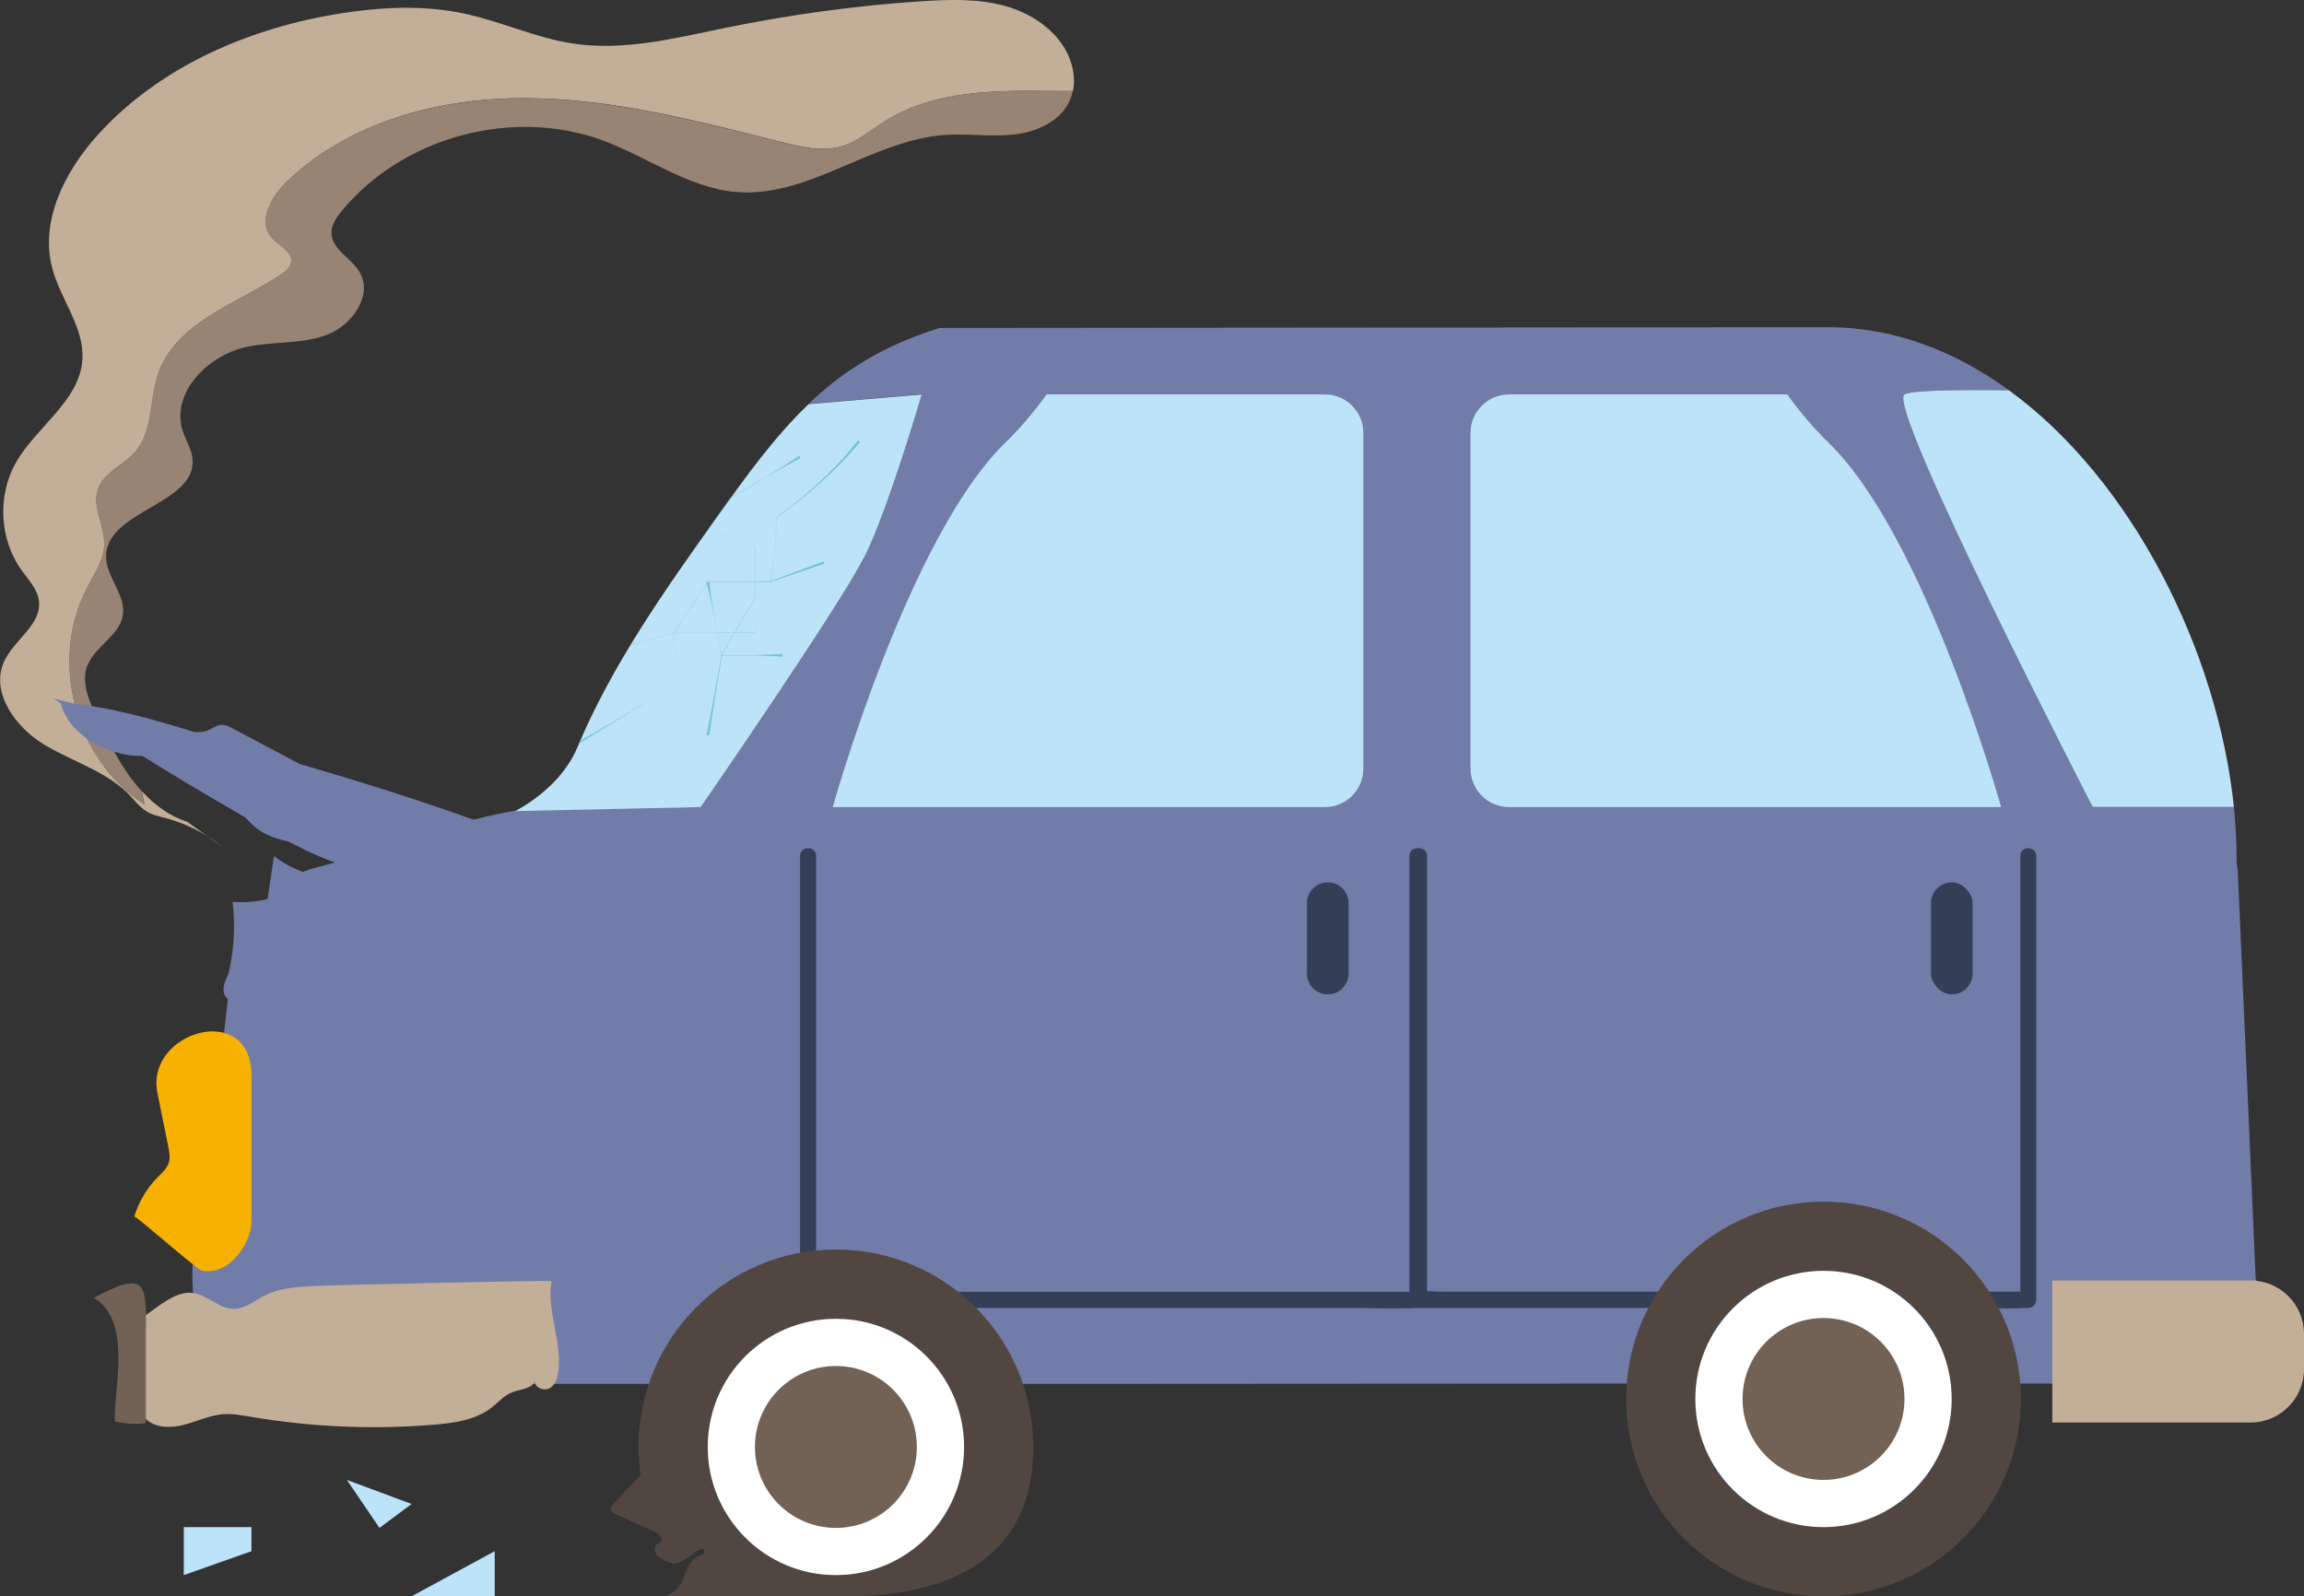 <?xml version="1.0" encoding="UTF-8"?><svg id="_レイヤー_2" xmlns="http://www.w3.org/2000/svg" viewBox="0 0 178.14 123.44"><rect x="0" y="0" width="178.14" height="123.44" fill="#333333" stroke="none"/><defs><style>.cls-1{fill:#524740;}.cls-2{fill:#bce3f8;}.cls-3{fill:#fff;}.cls-4{fill:#726256;}.cls-5{fill:#353e57;}.cls-6{fill:#978474;}.cls-7{fill:#f7b100;}.cls-8{fill:#71c6d4;}.cls-9{fill:#c3af97;}.cls-10{fill:#717ca9;}</style></defs><g id="_デザイン"><path class="cls-9" d="M16.06,64.68l1.16.83c-.37-.3-.76-.58-1.16-.83Z"/><path class="cls-9" d="M6.73,45.46c.57-1.07,1.31-2.14,1.34-3.35.04-1.45-.96-2.89-.49-4.27.44-1.3,1.97-1.86,2.87-2.89,1.41-1.61,1.1-4.06,1.8-6.09,1.36-3.89,5.95-5.34,9.41-7.57.4-.26.82-.59.87-1.06.08-.83-.98-1.23-1.53-1.86-1.09-1.24-.03-3.17,1.16-4.31,4.83-4.65,11.81-6.51,18.52-6.47,6.71.03,13.27,1.76,19.77,3.4,1.52.38,3.12.76,4.63.32,1.25-.37,2.26-1.26,3.36-1.95,3.8-2.39,8.58-2.39,13.06-2.32h1.46c.18-.9.03-1.85-.33-2.69-.87-1.99-2.86-3.32-4.95-3.9-2.09-.57-4.31-.49-6.48-.35-5.07.34-10.11,1.03-15.09,2.05-3.89.8-7.86,1.81-11.79,1.22-2.88-.43-5.57-1.71-8.42-2.32-3.1-.66-6.32-.52-9.45-.03-7.09,1.1-14.07,4.09-18.89,9.41-2.54,2.81-4.49,6.65-3.52,10.31.64,2.42,2.5,4.58,2.33,7.08-.22,3.21-3.57,5.17-5.15,7.97-1.44,2.56-1.26,5.94.46,8.32.53.74,1.22,1.44,1.33,2.35.23,1.84-1.93,3.01-2.69,4.69-1.08,2.36.84,5.05,3.05,6.4,2.21,1.35,4.86,2.07,6.65,3.94.42.44.79.93,1.3,1.25.47.29,1.02.39,1.55.54,1.13.3,2.21.78,3.19,1.4l-1.58-1.13c-1.4-.45-2.54-1.31-3.52-2.38.06.34.13.68.21,1.02-5.34-3.4-7.39-11.11-4.44-16.71Z"/><path class="cls-6" d="M6.77,51.46c.57-1.5,2.48-2.3,2.73-3.89.25-1.58-1.31-2.95-1.3-4.55.03-3.58,7.08-4.03,6.68-7.59-.08-.74-.52-1.38-.75-2.09-.95-2.93,1.93-5.88,4.95-6.52,2.04-.43,4.22-.19,6.18-.92s3.6-3.07,2.54-4.86c-.64-1.09-2.14-1.75-2.17-3.01-.02-.65.39-1.23.81-1.74,4.75-5.74,13.27-8.01,20.25-5.4,3.46,1.3,6.6,3.67,10.28,3.96,5.58.44,10.47-4.01,16.05-4.41,1.78-.13,3.57.16,5.34-.03,1.77-.19,3.64-1.02,4.36-2.65.1-.23.17-.48.22-.72h-1.46c-4.49-.06-9.26-.06-13.06,2.33-1.1.69-2.11,1.58-3.36,1.95-1.5.44-3.11.07-4.63-.32-6.5-1.64-13.07-3.36-19.77-3.4-6.71-.03-13.69,1.82-18.52,6.47-1.19,1.14-2.24,3.07-1.16,4.31.55.63,1.61,1.03,1.53,1.86-.05.47-.47.8-.87,1.06-3.47,2.23-8.06,3.68-9.41,7.57-.71,2.02-.4,4.47-1.8,6.09-.9,1.04-2.43,1.59-2.87,2.89-.47,1.37.53,2.82.49,4.27-.03,1.21-.77,2.28-1.34,3.35-2.95,5.6-.9,13.31,4.44,16.71-.08-.34-.15-.68-.21-1.02-1.49-1.64-2.57-3.79-3.52-5.83-.57-1.22-1.15-2.62-.67-3.88Z"/><path class="cls-10" d="M174.41,98.98l-1.39-31.65c-.06-.3-.09-.61-.09-.92,0-1.32-.07-2.66-.21-4.01h-10.92s-16.1-31.17-14.54-31.91c.67-.32,4.24-.36,8.07-.31-4.17-3.04-8.91-4.88-14-4.88l-68.66.06c-3.38,1.03-6.49,2.62-9.23,5.03-.31.27-.61.55-.91.84l8.75-.75s-2.6,8.9-4.45,12.61c-1.86,3.71-12.61,19.29-12.61,19.29-3.64,0-7.28-.03-10.92,0-5.98.04-12.69,3.08-18.57,4.63-.79.21-1.61.43-2.27.92-1.94,1.45-3.37,5.18-4.67,7.2-.43.66-.8,1.66-.17,2.12-.16,1.38-.31,2.76-.47,4.14-.05.46-.1.92-.1,1.38,0,.51.08,1.02.14,1.53.49,4.32-.56,7.89-1.97,11.87-1.02,2.85.7,6.68-1,9.33,5.67,3.19,14.97,1.51,21.42,1.51,5.1,0,10.2,0,15.3,0h37.77s33.42-.02,33.42-.02h37.77s12.41-.01,12.41-.01c4.02,0,2.65-4.02,2.13-8.01Z"/><path class="cls-5" d="M156.21,66.17v33.71h-44.68c-.38,0-.8-.04-1.2-.04v-33.66c0-.42-.35-.62-.68-.59-.33-.03-.68.17-.68.59v33.71h-44.55c-.41,0-.88-.05-1.32-.04v-33.66c0-.8-1.24-.8-1.24,0v34.33c0,.33.28.62.62.62h41.39c1.91,0,3.85.09,5.76,0,.03,0,.06,0,.08,0h41.27c1.91,0,3.85.09,5.76,0,.03,0,.06,0,.08,0,.33,0,.62-.28.62-.62v-34.33c0-.8-1.24-.8-1.24,0Z"/><path class="cls-2" d="M66.82,43.11c1.86-3.71,4.45-12.61,4.45-12.61l-8.75.75c-2.7,2.59-4.89,5.66-7.07,8.71-4.05,5.68-8.13,11.43-10.82,17.86-.91,2.17-2.91,3.9-4.8,4.9l14.36-.31s10.76-15.58,12.61-19.29Z"/><path class="cls-9" d="M42.26,107.43c-.45.06-.98-.24-.89-.68-.21.66-1.12.66-1.77.91-.61.23-1.05.76-1.57,1.17-1.25.98-2.91,1.21-4.49,1.34-4.71.39-9.47.18-14.13-.61-.73-.12-1.46-.26-2.2-.2-1.03.09-1.99.56-2.99.82-1,.26-2.19.26-2.94-.45-1.3-1.24-.45-3.11-.61-4.63-.28-2.58-.84-2.43,1.6-4.12.79-.54,1.67-1.11,2.62-1,1.12.13,2,1.2,3.13,1.23.94.02,1.71-.67,2.56-1.08,1.06-.52,2.27-.6,3.45-.67,1.77-.11,18.63-.46,18.62-.41-.41,2.14.73,4.48.55,6.73-.05.57-.16,1.2-.63,1.52-.09.07-.2.1-.31.12Z"/><path class="cls-9" d="M162.81,99.02h15.33v10.98h-15.33c-2.28,0-4.13-1.85-4.13-4.13v-2.72c0-2.28,1.85-4.13,4.13-4.13Z" transform="translate(336.82 209.02) rotate(180)"/><path class="cls-1" d="M65.34,123.44c8.43,0,14.55-3.13,14.55-11.56s-6.83-15.26-15.26-15.26-15.26,6.83-15.26,15.26c0,.74.05,1.47.16,2.18-.7.75-1.41,1.49-2.11,2.24-.11.12-.23.25-.21.41.02.19.22.3.4.38,1.11.5,2.21,1,3.32,1.49.09.19.19.37.28.55-.14.1-.33.21-.45.32-.24.24-.14.67.11.9.24.23.58.33.89.46,1.17.52,2.69-1.95,2.71-.67-2.22.78-.84,2.5-3.06,3.28h13.94Z"/><circle class="cls-3" cx="64.63" cy="111.89" r="9.91"/><circle class="cls-4" cx="64.63" cy="111.89" r="6.26"/><circle class="cls-1" cx="140.99" cy="108.18" r="15.26"/><circle class="cls-3" cx="140.99" cy="108.18" r="9.91"/><circle class="cls-4" cx="140.99" cy="108.18" r="6.26"/><path class="cls-2" d="M64.39,62.4s5.82-20.88,13.35-28.18c1.17-1.14,2.23-2.39,3.18-3.72h21.52c1.64,0,2.97,1.33,2.97,2.97v25.97c0,1.64-1.33,2.97-2.97,2.97h-38.05Z"/><path class="cls-2" d="M154.72,62.4s-5.82-20.88-13.35-28.18c-1.17-1.14-2.23-2.39-3.18-3.72h-21.52c-1.64,0-2.97,1.33-2.97,2.97v25.97c0,1.64,1.33,2.97,2.97,2.97h38.05Z"/><path class="cls-2" d="M147.26,30.49c-1.56.74,14.54,31.91,14.54,31.91h10.92c-1.24-12.02-7.85-25.27-17.39-32.22-3.83-.05-7.4-.01-8.07.31Z"/><path class="cls-5" d="M102.66,76.89h0c-.89,0-1.61-.72-1.61-1.61v-5.44c0-.89.72-1.61,1.61-1.61h0c.89,0,1.61.72,1.61,1.61v5.44c0,.89-.72,1.61-1.61,1.61Z"/><rect class="cls-5" x="149.3" y="68.23" width="3.22" height="8.66" rx="1.61" ry="1.61"/><path class="cls-7" d="M15.59,98.26c-.66-.33-5.16-4.34-5.21-4.18.35-1.15.98-2.21,1.82-3.06.34-.34.72-.67.86-1.13.11-.38.03-.79-.04-1.18-.28-1.4-.57-2.8-.85-4.2-.96-4.73,7.28-7.19,7.28-1.31v11.2c0,1.76-1.76,4.25-3.79,3.87-.01,0-.03,0-.05-.02Z"/><path class="cls-4" d="M11.27,110s0,.03,0,.04c-.69.15-1.74.03-2.4-.13.01-1.36.2-2.74.27-4.12.1-2.02-.12-4.45-1.89-5.43,4.29-2.3,4.03-.98,4.03,3.07,0,2.19,0,4.37,0,6.56Z"/><path class="cls-10" d="M27.37,67.77c-.48-1.34-1.98-2.02-3.37-2.34-1.39-.32-2.89-.46-4.04-1.29-.7-.51-1.21-1.23-1.89-1.77-1.14-.9-2.73-1.25-3.55-2.45-.29-.42-.47-.94-.88-1.25-.62-.47-1.48-.29-2.26-.23-2.6.23-6.13-1.47-6.69-4.15,5.6.46,11.66,2.85,17.08,4.39,5.55,1.58,11.07,3.3,16.48,5.3l-20.95,12.6c.72-2.19.96-4.55.68-6.84.91.06,1.83,0,2.71-.22.16-1.11.33-2.21.49-3.32,2.29,1.76,5.5,2.25,8.21,1.24-3.06-.2-5.87-1.67-8.54-3.17-5.7-3.19-11.28-6.61-16.71-10.25.04.01.08.02.12.03,3.26.83,6.34,1.5,9.6,2.33.75.19,1.56.38,2.27.07.32-.14.61-.37.95-.4.32-.03.61.13.89.27,2.08,1.1,4.17,2.21,6.25,3.31"/><path class="cls-8" d="M54.91,40.7s-.03.05-.05.07h0s.03-.05.05-.07Z"/><path class="cls-8" d="M56.47,38.51h0s0,0,0,0c-.22.31-.44.62-.66.94.23-.32.45-.63.68-.95h-.02Z"/><path class="cls-8" d="M54.86,40.77h0s0,0,0,.01h0s0,0,0-.01Z"/><path class="cls-8" d="M55.45,39.95c-.18.25-.36.5-.54.75.3-.42.6-.84.9-1.26-.12.17-.24.33-.36.5Z"/><polygon class="cls-8" points="60.01 40.05 60.01 40.05 60.01 40.04 60.01 40.05"/><path class="cls-8" d="M59.58,44.95c.02-.12.05-.25.07-.37.14-.75.23-1.5.29-2.26.06-.75.09-1.51.07-2.27,0,0,0,0,0,0h0s0,0,0,0c.59-.43,1.18-.86,1.75-1.31.58-.45,1.13-.93,1.68-1.42.55-.49,1.08-.99,1.59-1.52.51-.52,1.01-1.06,1.48-1.63l-.17-.13c-.43.58-.91,1.13-1.41,1.67-.5.53-1.01,1.05-1.55,1.55-.54.49-1.08.98-1.65,1.44-.28.24-.57.46-.86.68-.29.22-.59.43-.88.65h0s0,.01,0,.01c.03.76,0,1.52-.06,2.27-.06.76-.16,1.51-.3,2.26-.02.13-.05.26-.07.38,0,0,0,0,0,0,0,0,.02,0,.03,0Z"/><path class="cls-8" d="M59.56,45.01s-.01,0-.02,0c-.05.22-.1.45-.14.67-.1.37-.18.74-.29,1.1-.2.73-.47,1.44-.75,2.14h0-.01s0,0,0,0h-1.55s-.01.02-.01.02h1.57s0,0,0,0h0c.28-.71.55-1.42.75-2.16.11-.36.19-.73.29-1.1.05-.23.1-.45.14-.68h0s0,0,0,0Z"/><path class="cls-8" d="M55.47,48.95h1.3s.01-.02.01-.02h-1.32s0,.01,0,.02Z"/><path class="cls-8" d="M52.1,48.94h0s0,0,0,0h3.36s0,0,0-.01h-3.36Z"/><path class="cls-8" d="M52.07,48.94h0s-3.35.95-3.35.95c0,0,0,.01,0,.02l3.36-.96h0Z"/><polygon class="cls-8" points="58.37 48.93 58.36 48.93 58.36 48.94 58.37 48.93"/><path class="cls-8" d="M55.02,46.4c-.07-.47-.13-.93-.17-1.4h-.12s-.09.14-.09.14c.12.42.23.85.32,1.28.11.47.2.94.29,1.42.07.37.14.74.21,1.1h.01c-.07-.37-.14-.74-.21-1.11-.08-.47-.17-.95-.24-1.43Z"/><path class="cls-8" d="M55.79,50.64l-.27-1.39c-.02-.1-.04-.2-.06-.3h-.01c.02.1.04.2.06.3l.26,1.42h0s.02-.03.02-.03Z"/><path class="cls-8" d="M55.8,50.69c.39,0,.78,0,1.16,0,.39,0,.78,0,1.18,0,.39,0,.78.02,1.18.03.39.02.78.03,1.18.06v-.21c-.39.03-.78.05-1.18.06-.39,0-.78.03-1.18.03-.39,0-.78,0-1.18,0-.38,0-.77,0-1.15,0v.02s-.01,0-.01,0Z"/><polygon class="cls-8" points="54.84 44.96 54.78 44.97 54.84 44.97 54.84 44.96"/><path class="cls-8" d="M54.6,45.01s.02.07.03.1l.08-.12-.11.02Z"/><path class="cls-8" d="M55.46,48.93h-.01s0,.01,0,.02h.01s0-.01,0-.02Z"/><path class="cls-8" d="M58.36,46.22h0s0,0,0,0l-1.58,2.71h.03s1.57-2.7,1.57-2.7h0s0,0,0,0v-1.22s-.02,0-.02,0v1.21s0,0,0,0Z"/><polygon class="cls-8" points="58.36 46.22 58.36 46.22 58.36 46.22 58.36 46.22"/><polygon class="cls-8" points="58.36 42.26 58.36 42.27 58.37 42.27 58.36 42.26"/><path class="cls-8" d="M55.79,50.64v.02s.01,0,.02,0l.99-1.71h-.03s-.98,1.68-.98,1.68Z"/><polygon class="cls-8" points="55.79 41.27 55.79 41.27 55.79 41.27 55.79 41.27"/><path class="cls-8" d="M55.78,50.69h0s0-.02,0-.02h0s0,0,0,0c-.09.51-.18,1.03-.27,1.54l-.28,1.54-.29,1.54-.31,1.54.21.04.23-1.55.24-1.55.25-1.55c.08-.51.17-1.03.26-1.54,0,0,0,0-.01,0h-.01Z"/><path class="cls-8" d="M55.78,41.28h0s2.58.99,2.58.99h0s0,0,0,0h0s0,2.7,0,2.7c0,0,.01,0,.02,0v-2.7s0,0,0,0h0s-2.58-.99-2.58-.99h0s0,0,0,0h0s-.91-.49-.91-.49c0,0,0,0,0,.01l.91.49Z"/><polygon class="cls-8" points="56.78 48.93 56.77 48.95 56.8 48.95 56.81 48.93 56.78 48.93"/><polygon class="cls-8" points="55.8 50.68 55.8 50.68 55.8 50.68 55.8 50.68"/><path class="cls-8" d="M55.8,50.67h-.01s0,0,0,0v-.02s-.02.03-.02.03h0s0,0,0,0h0s.01,0,.01,0c0,0,0,0,.01,0h0s0,0,0,0h0s0,0,0,0v-.02s0,0,0,0h0Z"/><polygon class="cls-8" points="55.8 50.67 55.8 50.66 55.79 50.66 55.8 50.67"/><polygon class="cls-8" points="59.55 44.96 59.55 44.96 59.55 44.96 59.55 44.96"/><path class="cls-8" d="M59.54,45.01s0-.04.01-.06h0s0,0,0,0c0,0,0,0,0,0-.39,0-.78,0-1.17.01v.04c.39,0,.77,0,1.16.01Z"/><path class="cls-8" d="M57.14,45c.41,0,.81,0,1.22,0v-.04c-.41,0-.81,0-1.22,0h-2.3s0,.02,0,.03h2.3Z"/><path class="cls-8" d="M52.08,48.94h.02s2.53-3.8,2.53-3.8c0,0,0-.02,0-.03l-2.55,3.83h0s0,0,0,0h0s0,0,0,0Z"/><polygon class="cls-8" points="52.33 52.9 52.33 52.9 52.33 52.9 52.33 52.9"/><path class="cls-8" d="M47.79,55.64l2.27-1.37,2.28-1.36h0s0,0,0,0l-.25-3.95h0s0,0,0,0h0s0,0,0,0h-.01s.26,3.95.26,3.95h0s0,0,0,0h0s-2.28,1.35-2.28,1.35l-2.29,1.35c-.77.44-1.53.89-2.3,1.33-.2.12-.41.23-.61.35-.03.07-.06.15-.09.22.25-.16.51-.32.76-.48.75-.47,1.51-.93,2.26-1.39Z"/><polygon class="cls-8" points="54.72 44.97 54.71 44.97 54.71 44.98 54.7 44.99 54.78 44.97 54.72 44.97"/><polygon class="cls-8" points="52.09 48.95 52.09 48.95 52.09 48.95 52.09 48.95"/><path class="cls-8" d="M59.57,45.01c.69-.24,1.39-.48,2.08-.71.69-.24,1.39-.47,2.09-.7l-.07-.2c-.69.26-1.37.53-2.06.79-.68.26-1.35.51-2.03.76,0,.02,0,.05-.01.07h0Z"/><polygon class="cls-8" points="59.56 44.95 59.55 44.96 59.55 44.96 59.56 44.95 59.56 44.95"/><polygon class="cls-8" points="59.56 44.95 59.55 44.95 59.55 44.96 59.56 44.95"/><polygon class="cls-8" points="52.08 48.95 52.08 48.95 52.08 48.95 52.08 48.95"/><polygon class="cls-8" points="52.09 48.95 52.09 48.95 52.09 48.94 52.09 48.95"/><polygon class="cls-8" points="52.09 48.94 52.1 48.94 52.08 48.94 52.08 48.94 52.08 48.94 52.07 48.94 52.07 48.94 52.07 48.95 52.08 48.95 52.08 48.95 52.08 48.95 52.08 48.95 52.09 48.95 52.09 48.94 52.09 48.94"/><rect class="cls-8" x="52.09" y="48.94" width="0" height="0" transform="translate(-8.76 86.45) rotate(-74.87)"/><path class="cls-8" d="M59.56,44.95h0s0,.04-.01.06c0,0,.01,0,.02,0h0s0,0,0,0c0-.02,0-.05.01-.07,0,0-.02,0-.03,0,0,0,0,0,0,0Z"/><path class="cls-8" d="M54.72,45h0,0s0,0,0,0h.12s0-.02,0-.02h-.06s-.08.01-.08.01l-.08.12s0,.02,0,.03l.09-.14Z"/><polygon class="cls-8" points="54.72 45 54.72 45 54.73 44.99 54.72 45"/><path class="cls-8" d="M54.88,40.78c.53-.76,1.07-1.51,1.6-2.26h0s0,0,0,0c0,0,0,0,0,0l1.34-.79,1.34-.8c.45-.26.9-.52,1.36-.77.46-.25.91-.5,1.38-.73l-.11-.18c-.43.29-.87.57-1.31.85-.44.28-.88.55-1.33.82l-1.35.79-1.32.79c-.23.32-.45.63-.68.95-.3.42-.59.84-.9,1.26-.02.02-.03.05-.05.07h.02Z"/><polygon class="cls-2" points="14.21 118.09 14.21 121.8 19.44 119.95 19.44 118.09 14.21 118.09"/><polygon class="cls-2" points="26.82 114.44 29.34 118.15 31.82 116.3 26.82 114.44"/><polygon class="cls-2" points="38.25 119.95 31.82 123.44 38.25 123.44 38.25 119.95"/></g></svg>